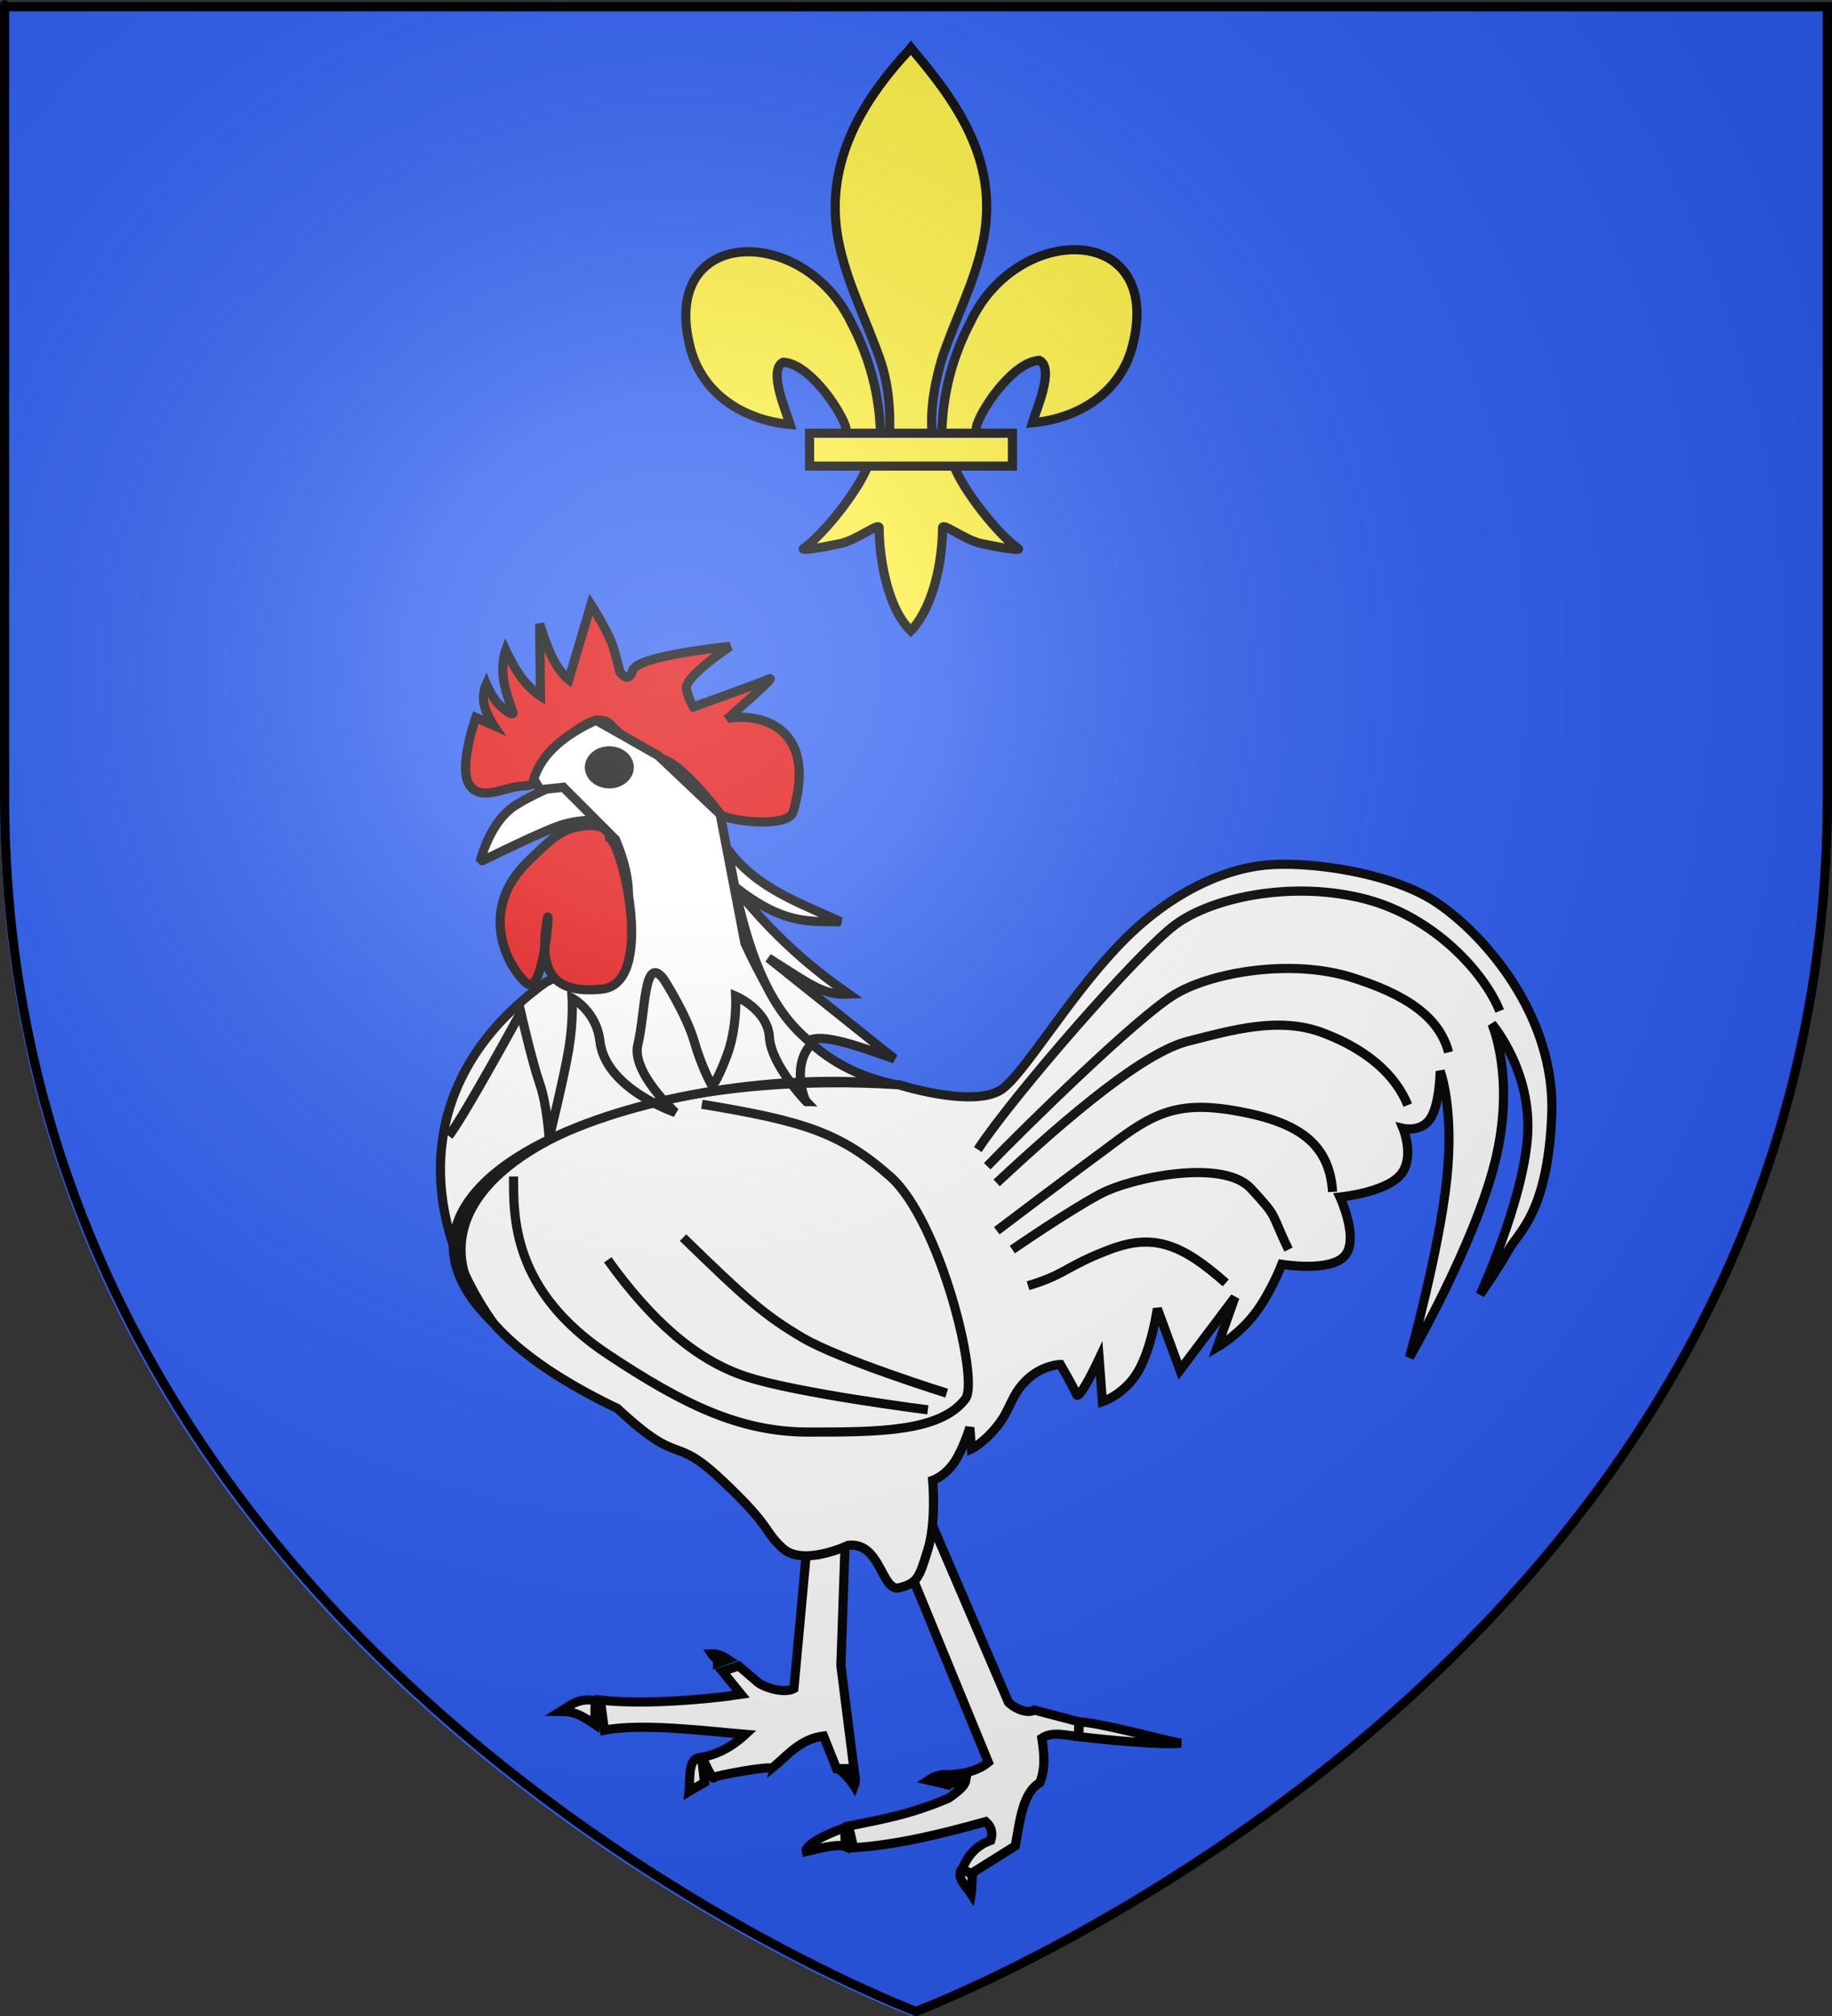 <?xml version="1.0" encoding="UTF-8" standalone="no"?>
<svg
   xmlns:dc="http://purl.org/dc/elements/1.1/"
   xmlns:cc="http://creativecommons.org/ns#"
   xmlns:rdf="http://www.w3.org/1999/02/22-rdf-syntax-ns#"
   xmlns:svg="http://www.w3.org/2000/svg"
   xmlns="http://www.w3.org/2000/svg"
   xmlns:xlink="http://www.w3.org/1999/xlink"
   xmlns:sodipodi="http://sodipodi.sourceforge.net/DTD/sodipodi-0.dtd"
   xmlns:inkscape="http://www.inkscape.org/namespaces/inkscape"
   height="660"
   width="600"
   version="1.0"
   id="svg2"
   sodipodi:version="0.32"
   inkscape:version="0.45+devel+devel"
   sodipodi:docname="Blason_Langeac_43.svg"
   sodipodi:docbase="C:\Documents and Settings\Axel\Mes documents\Mes images\Wikipedia (Blasons)"
   inkscape:export-filename="/Users/olivier/Desktop/Blason Rouge/Blason_Vide_3D.png"
   inkscape:export-xdpi="144"
   inkscape:export-ydpi="144"
   inkscape:output_extension="org.inkscape.output.svg.inkscape">
  <rect width="100%" height="100%" fill="#333333" stroke="none"/>
  <sodipodi:namedview
     inkscape:window-height="968"
     inkscape:window-width="1280"
     inkscape:pageshadow="2"
     inkscape:pageopacity="0.0"
     guidetolerance="10.0"
     gridtolerance="10.0"
     objecttolerance="10.0"
     borderopacity="1.0"
     bordercolor="#666666"
     pagecolor="#ffffff"
     id="base"
     showgrid="true"
     height="660px"
     inkscape:zoom="0.58484825"
     inkscape:cx="268.33426"
     inkscape:cy="461.62369"
     inkscape:window-x="0"
     inkscape:window-y="24"
     inkscape:current-layer="layer4" />
  <desc
     id="desc4">Flag of Canton of Valais (Wallis)</desc>
  <defs
     id="defs6">
    <linearGradient
       id="linearGradient2893">
      <stop
         style="stop-color:white;stop-opacity:0.314;"
         offset="0"
         id="stop2895" />
      <stop
         id="stop2897"
         offset="0.19"
         style="stop-color:white;stop-opacity:0.251;" />
      <stop
         style="stop-color:#6b6b6b;stop-opacity:0.125;"
         offset="0.6"
         id="stop2901" />
      <stop
         style="stop-color:black;stop-opacity:0.125;"
         offset="1"
         id="stop2899" />
    </linearGradient>
    <radialGradient
       inkscape:collect="always"
       xlink:href="#linearGradient2893"
       id="radialGradient3163"
       gradientUnits="userSpaceOnUse"
       gradientTransform="matrix(1.353,0,0,1.349,-77.629,-85.747)"
       cx="221.445"
       cy="226.331"
       fx="221.445"
       fy="226.331"
       r="300" />
  </defs>
  <g
     inkscape:groupmode="layer"
     id="layer3"
     inkscape:label="Fond écu"
     style="display:inline">
    <path
       id="path2855"
       style="fill:#2b5df2;fill-opacity:1;fill-rule:evenodd;stroke:none;stroke-width:1px;stroke-linecap:butt;stroke-linejoin:miter;stroke-opacity:1"
       d="M 298.5,660 C 298.5,660 597,547.68 597,262.228 C 597,-23.223 597,3.676 597,3.676 L 0,3.676 L 0,262.228 C 0,547.68 298.5,660 298.5,660 z"
       sodipodi:nodetypes="cccccc" />
  </g>
  <g
     inkscape:groupmode="layer"
     id="layer4"
     inkscape:label="Meubles">
    <g
       id="g4120">
      <g
         id="g4087">
        <path
           style="fill:#ffffff;fill-opacity:1;fill-rule:evenodd;stroke:#000000;stroke-width:3;stroke-linecap:butt;stroke-linejoin:miter;stroke-miterlimit:4;stroke-dasharray:none;stroke-opacity:1"
           d="M 299.206,517.356 L 323.685,576.934 C 320.661,579.429 316.186,580.921 309.669,581.002 L 310.491,584.071 L 316.261,583.058 C 315.963,584.717 313.719,586.539 310.706,588.675 C 298.078,594.083 288.695,595.631 277.922,597.824 L 279.566,604.923 C 294.399,603.91 308.785,600.268 322.844,596.363 C 324.877,598.148 325.169,600.239 324.487,602.502 C 319.303,604.337 316.71,607.963 315,612.201 L 318.296,613.229 L 332.522,604.304 C 334.025,595.937 334.967,586.871 340.576,583.609 C 342.533,578.445 341.912,573.734 341.206,569.037 C 344.629,566.776 349.008,568.089 353.158,568.545 L 353.368,563.688 L 338.742,559.829 C 337.474,560.736 333.722,560.453 330.304,557.345 L 303.976,496.1 L 299.206,517.356 z"
           id="path3296"
           sodipodi:nodetypes="ccccccccccccccccccccc" />
        <path
           style="fill:#ffffff;fill-opacity:1;fill-rule:evenodd;stroke:#000000;stroke-width:3;stroke-linecap:butt;stroke-linejoin:miter;stroke-miterlimit:4;stroke-dasharray:none;stroke-opacity:1"
           d="M 276.688,598.308 C 267.769,601.54 263.627,604.538 264.011,606.137 C 269.352,604.864 274.688,603.595 276.793,604.517 L 276.688,598.308 z"
           id="path3306"
           sodipodi:nodetypes="cccc" />
        <path
           sodipodi:nodetypes="cccc"
           id="path3308"
           d="M 315.067,611.792 C 312.889,614.288 316.45,617.58 318.063,620.055 C 318.359,618.259 318.201,615.638 318.497,613.843 L 315.067,611.792 z"
           style="fill:#ffffff;fill-opacity:1;fill-rule:evenodd;stroke:#000000;stroke-width:3;stroke-linecap:butt;stroke-linejoin:miter;stroke-miterlimit:4;stroke-dasharray:none;stroke-opacity:1" />
        <path
           style="fill:#ffffff;fill-opacity:1;fill-rule:evenodd;stroke:#000000;stroke-width:3;stroke-linecap:butt;stroke-linejoin:miter;stroke-miterlimit:4;stroke-dasharray:none;stroke-opacity:1"
           d="M 308.573,581.162 L 309.342,584.033 C 307.579,583.627 305.816,583.221 304.053,582.814 C 305.463,581.904 306.893,581.067 308.573,581.162 z"
           id="path3310"
           sodipodi:nodetypes="cccc" />
        <path
           style="fill:#ffffff;fill-opacity:1;fill-rule:evenodd;stroke:#000000;stroke-width:3;stroke-linecap:butt;stroke-linejoin:miter;stroke-miterlimit:4;stroke-dasharray:none;stroke-opacity:1"
           d="M 353.488,563.667 L 353.278,568.524 C 363.21,569.762 381.634,571.368 386.734,570.67 C 381.916,569.91 361.035,564.127 353.488,563.667 z"
           id="path3312"
           sodipodi:nodetypes="cccc" />
        <path
           style="fill:#ffffff;fill-opacity:1;fill-rule:evenodd;stroke:#000000;stroke-width:3;stroke-linecap:butt;stroke-linejoin:miter;stroke-miterlimit:4;stroke-dasharray:none;stroke-opacity:1"
           d="M 264.015,509.186 L 260.011,552.811 C 257.169,554.366 251.243,552.865 248.401,550.938 L 241.909,545.372 L 236.629,547.194 L 242.717,554.683 C 229.928,556.609 209.43,558.111 196.641,556.555 L 197.942,566.424 C 210.257,564.027 231.823,566.781 244.138,567.788 C 239.402,572.167 234.665,574.426 229.928,575.277 C 229.928,575.277 233.787,583.727 233.787,581.855 C 233.787,581.45 252.664,577.846 252.664,579.022 C 257.846,574.798 262.047,569.283 269.716,568.337 L 273.979,579.022 L 279.663,579.022 L 275.4,545.322 L 276.786,505.288 L 264.015,509.186 z"
           id="path3294"
           sodipodi:nodetypes="ccccccccccsccccccc" />
        <path
           style="fill:#ffffff;fill-opacity:1;fill-rule:evenodd;stroke:#000000;stroke-width:3;stroke-linecap:butt;stroke-linejoin:miter;stroke-miterlimit:4;stroke-dasharray:none;stroke-opacity:1"
           d="M 229.795,575.525 C 225.124,574.946 226.112,582.28 225.674,586.456 C 227.621,585.272 228.793,584.726 230.74,583.542 L 229.795,575.525 z"
           id="path3298"
           sodipodi:nodetypes="cccc" />
        <path
           style="fill:#ffffff;fill-opacity:1;fill-rule:evenodd;stroke:#000000;stroke-width:3;stroke-linecap:butt;stroke-linejoin:miter;stroke-miterlimit:4;stroke-dasharray:none;stroke-opacity:1"
           d="M 183.603,560.261 C 186.761,558.31 189.452,555.773 194.921,556.724 L 194.818,564.525 C 190.566,561.681 188.276,560.286 183.603,560.261 z"
           id="path3300"
           sodipodi:nodetypes="cccc" />
        <path
           style="fill:#ffffff;fill-opacity:1;fill-rule:evenodd;stroke:#000000;stroke-width:3;stroke-linecap:butt;stroke-linejoin:miter;stroke-miterlimit:4;stroke-dasharray:none;stroke-opacity:1"
           d="M 238.34,543.214 L 235.031,544.432 C 235.059,543.108 233.875,542.746 233.021,541.422 C 234.794,541.33 236.567,542.06 238.34,543.214 z"
           id="path3302"
           sodipodi:nodetypes="cccc" />
        <path
           style="fill:#ffffff;fill-opacity:1;fill-rule:evenodd;stroke:#000000;stroke-width:3;stroke-linecap:butt;stroke-linejoin:miter;stroke-miterlimit:4;stroke-dasharray:none;stroke-opacity:1"
           d="M 274.469,579.068 L 279.551,580.061 C 280.293,581.605 280.327,583.15 279.744,584.694 C 278.687,583.039 276.855,580.723 274.469,579.068 z"
           id="path3304"
           sodipodi:nodetypes="cccc" />
        <path
           d="M 277.758,505.918 C 277.758,505.918 262.89,512.998 256.245,506.797 C 249.689,500.68 253.206,500.398 236.493,484.631 C 219.78,468.863 223.649,481.095 202.217,461.116 C 94.763,409.818 171.253,347.443 294.345,355.121 C 302.815,357.697 320.946,361.796 328.224,356.526 C 335.416,351.319 349.267,327.774 365.545,310.383 C 382.169,292.622 400.187,284.628 414.511,283.212 C 428.247,281.855 455.405,285.437 470.36,295.392 C 486.002,305.804 509.599,332.518 508.209,365.193 C 506.831,397.611 496.96,403.606 493.917,409.462 C 491.614,413.891 484.758,423.803 484.758,423.803 C 484.758,423.803 498.681,393.769 500.269,372.219 C 501.857,350.67 488.623,335.211 488.623,335.211 C 488.623,335.211 496.431,352.896 489.682,380.183 C 482.932,407.471 461.625,444.362 461.625,444.362 C 461.625,444.362 471.286,409.696 473.801,386.273 C 476.315,362.85 471.683,350.67 471.683,350.67 C 471.683,350.67 471.551,361.445 468.507,366.129 C 465.463,370.814 459.508,369.409 459.508,369.409 C 459.508,369.409 463.61,379.246 458.449,384.868 C 453.288,390.489 438.862,391.895 438.862,391.895 C 438.862,391.895 445.215,405.597 440.45,411.102 C 435.686,416.606 419.805,413.912 419.805,413.912 C 419.805,413.912 416.099,423.516 410.806,430.308 C 405.512,437.101 398.63,441.083 398.63,441.083 L 404.453,424.687 L 386.455,448.578 L 379.044,428.435 C 379.044,428.435 377.191,441.434 372.691,449.047 C 368.192,456.659 361.045,458.884 361.045,458.884 L 359.986,444.831 C 359.986,444.831 353.437,458.83 352.575,456.542 C 351.781,454.434 347.282,446.704 347.282,446.704 C 347.282,446.704 341.326,446.822 336.165,451.858 C 331.004,456.893 331.136,461.227 326.636,466.848 C 322.137,472.47 318.166,474.344 318.166,474.344 L 317.637,467.317 C 317.637,467.317 315.387,474.695 312.343,479.028 C 309.299,483.361 305.462,484.65 305.462,484.65 C 305.462,484.65 306.719,498.235 303.873,507.37 C 301.028,516.505 300.565,518.203 294.61,519.784 C 288.654,521.365 288.527,504.622 277.758,505.918 z"
           style="fill:#ffffff;fill-opacity:1;fill-rule:evenodd;stroke:#000000;stroke-width:3;stroke-linecap:butt;stroke-linejoin:miter;stroke-miterlimit:4;stroke-dasharray:none;stroke-opacity:1"
           id="path2338"
           sodipodi:nodetypes="cssccsssssscscscscscscscsccccsccscssccscssc" />
        <path
           d="M 170.655,257.39 C 165.295,257.683 157.421,262.544 153.715,256.922 C 150.01,251.301 155.833,234.904 155.833,234.904 L 161.656,237.481 C 161.656,237.481 159.075,233.616 158.48,230.22 C 157.884,226.824 159.274,223.896 159.274,223.896 C 159.274,223.896 161.06,228.112 163.244,230.454 C 165.428,232.796 168.273,234.436 168.008,233.265 C 167.744,232.094 165.428,226.882 164.832,221.788 C 164.237,216.693 165.626,212.887 165.626,212.887 C 165.626,212.887 168.075,218.274 170.92,222.022 C 173.765,225.769 177.008,227.878 177.008,227.878 L 176.743,204.22 C 176.743,204.22 178.86,211.364 181.243,215.932 C 183.625,220.499 186.272,222.49 186.272,222.49 L 193.544,197.937 C 193.544,197.937 199.274,206.797 200.862,211.95 C 202.451,217.103 202.98,219.914 202.98,219.914 C 202.98,219.914 205.891,224.235 207.215,219.433 C 208.538,214.631 239.11,211.621 239.11,211.621 C 239.11,211.621 223.937,221.628 224.797,225.552 C 225.657,229.475 227.133,231.408 227.133,231.408 C 227.133,231.408 248.129,223.942 251.987,222.244 C 254.68,221.058 237.938,235.529 237.938,235.529 C 240.345,233.873 269.424,232.167 259.789,265.708 C 258.092,271.614 235.477,268.534 235.477,265.983 C 235.477,265.983 222.669,248.661 215.559,248.149 C 209.716,247.728 199.77,237.013 199.77,237.013 C 199.77,237.013 197.19,234.26 192.095,237.013 C 186.999,239.765 183.625,243.337 179.39,248.021 C 175.155,252.706 175.155,255.751 175.155,255.751 C 175.155,255.751 176.015,257.098 170.655,257.39 z"
           style="fill:#e20909;fill-opacity:1;fill-rule:evenodd;stroke:#000000;stroke-width:3;stroke-linecap:butt;stroke-linejoin:miter;stroke-miterlimit:4;stroke-dasharray:none;stroke-opacity:1"
           id="path2358"
           sodipodi:nodetypes="csccscssscsccsccscscscscscscsscc" />
        <path
           id="path3233"
           style="fill:#ffffff;fill-opacity:1;stroke:#000000;stroke-width:3;stroke-miterlimit:4;stroke-opacity:1;stroke-dasharray:none"
           d="M 212.501,254.998 C 213.8,257.281 212.451,260.113 209.488,261.319 C 206.526,262.525 202.291,261.863 201.769,259.368 C 201.396,257.589 202.018,256.324 204.054,254.95 C 206.624,253.215 211.202,252.714 212.501,254.998 z" />
        <path
           id="path5858"
           style="fill:#ffffff;fill-opacity:1;stroke:#000000;stroke-width:3;stroke-miterlimit:4;stroke-dasharray:none;stroke-opacity:1"
           d="M 210.729,255.901 C 211.624,257.475 210.695,259.425 208.653,260.256 C 206.612,261.087 204.231,260.486 203.335,258.912 C 202.44,257.338 203.369,255.389 205.411,254.557 C 207.453,253.726 209.834,254.328 210.729,255.901 z" />
        <path
           id="path4108"
           style="fill:#ffffff;fill-opacity:1;stroke:#000000;stroke-width:3;stroke-miterlimit:4;stroke-dasharray:none;stroke-opacity:1"
           d="M 205.763,256.935 C 205.763,257.319 205.359,257.63 204.861,257.63 C 204.363,257.63 203.959,257.319 203.959,256.935 C 203.959,256.551 204.363,256.24 204.861,256.24 C 205.359,256.24 205.763,256.551 205.763,256.935 z" />
        <path
           id="path6733"
           style="fill:#ffffff;fill-opacity:1;stroke:#000000;stroke-width:3;stroke-miterlimit:4;stroke-dasharray:none;stroke-opacity:1"
           d="M 208.542,256.095 C 208.542,256.696 208.049,257.183 207.442,257.183 C 206.834,257.183 206.341,256.696 206.341,256.095 C 206.341,255.495 206.834,255.008 207.442,255.008 C 208.049,255.008 208.542,255.495 208.542,256.095 z" />
        <path
           d="M 157.296,282.064 C 157.296,282.064 160.152,269.01 169.093,263.463 C 175.103,259.735 183.262,256.446 183.262,256.446 L 198.638,268.928 C 198.638,268.928 190.563,267.256 181.38,270.973 C 171.903,274.809 157.321,282.224 157.296,282.064 z"
           style="fill:#ffffff;fill-opacity:1;fill-rule:evenodd;stroke:#000000;stroke-width:3;stroke-linecap:butt;stroke-linejoin:miter;stroke-miterlimit:4;stroke-dasharray:none;stroke-opacity:1"
           id="path9393"
           sodipodi:nodetypes="csccsc" />
        <path
           sodipodi:nodetypes="cssssc"
           id="path2908"
           d="M 229.87,361.511 C 262.763,366.968 275.097,370.606 291.543,385.158 C 307.989,399.711 320.774,451.866 316.212,457.921 C 307.989,468.835 287.432,468.835 264.818,468.835 C 242.205,468.835 223.703,459.74 199.034,443.368 C 167.442,422.402 168.198,397.892 168.198,385.158"
           style="fill:#ffffff;fill-opacity:0;fill-rule:evenodd;stroke:#000000;stroke-width:3;stroke-linecap:butt;stroke-linejoin:miter;stroke-opacity:1;display:inline;stroke-miterlimit:4;stroke-dasharray:none" />
        <path
           style="fill:#ffffff;fill-opacity:0;fill-rule:evenodd;stroke:#000000;stroke-width:3;stroke-linecap:butt;stroke-linejoin:miter;stroke-opacity:1;stroke-miterlimit:4;stroke-dasharray:none"
           d="M 199.034,412.444 C 213.424,432.454 227.815,445.187 244.261,450.644 C 260.707,456.102 303.878,461.559 303.878,461.559"
           id="path3015"
           sodipodi:nodetypes="csc" />
        <path
           style="fill:#ffffff;fill-opacity:0;fill-rule:evenodd;stroke:#000000;stroke-width:3;stroke-linecap:butt;stroke-linejoin:miter;stroke-opacity:1;stroke-miterlimit:4;stroke-dasharray:none"
           d="M 223.703,405.168 C 244.261,425.178 250.428,430.635 262.763,437.911 C 275.097,445.187 310.045,456.102 310.045,456.102"
           id="path3017" />
        <path
           sodipodi:nodetypes="cssc"
           id="path2910"
           d="M 491.17,330.977 C 486.031,318.243 469.687,300.407 447.699,294.485 C 424.057,288.119 397.332,293.576 384.998,302.671 C 372.663,311.766 331.548,359.062 320.242,376.343"
           style="fill:#ffffff;fill-opacity:0;fill-rule:evenodd;stroke:#000000;stroke-width:3;stroke-linecap:butt;stroke-linejoin:miter;stroke-opacity:1;display:inline;stroke-miterlimit:4;stroke-dasharray:none" />
        <path
           sodipodi:nodetypes="cssc"
           id="path2912"
           d="M 474.423,344.509 C 471.34,332.685 460.033,325.409 442.559,319.952 C 423.174,313.898 397.332,318.133 384.998,325.409 C 372.663,332.685 335.66,369.067 323.325,381.8"
           style="fill:#ffffff;fill-opacity:0;fill-rule:evenodd;stroke:#000000;stroke-width:3;stroke-linecap:butt;stroke-linejoin:miter;stroke-opacity:1;display:inline;stroke-miterlimit:4;stroke-dasharray:none" />
        <path
           sodipodi:nodetypes="csss"
           id="path2914"
           d="M 461.061,361.79 C 456.949,351.786 447.699,343.6 433.308,338.143 C 418.918,332.685 403.5,337.233 389.109,340.871 C 374.719,344.509 350.564,364.746 326.409,387.257"
           style="fill:#ffffff;fill-opacity:0;fill-rule:evenodd;stroke:#000000;stroke-width:3;stroke-linecap:butt;stroke-linejoin:miter;stroke-opacity:1;display:inline;stroke-miterlimit:4;stroke-dasharray:none" />
        <path
           sodipodi:nodetypes="cssc"
           id="path2916"
           d="M 436.435,390.192 C 435.407,373.821 424.394,367.296 405.599,363.816 C 387.276,360.424 378.874,363.816 366.539,372.911 C 348.122,386.492 326.452,402.926 326.452,402.926"
           style="fill:#ffffff;fill-opacity:0;fill-rule:evenodd;stroke:#000000;stroke-width:3;stroke-linecap:butt;stroke-linejoin:miter;stroke-opacity:1;display:inline;stroke-miterlimit:4;stroke-dasharray:none" />
        <path
           sodipodi:nodetypes="cssc"
           id="path2918"
           d="M 422.002,409.086 C 415.834,396.352 418.918,399.081 409.667,389.076 C 400.555,379.221 370.608,385.438 360.329,390.895 C 350.05,396.352 331.548,409.086 331.548,409.086"
           style="fill:#ffffff;fill-opacity:0;fill-rule:evenodd;stroke:#000000;stroke-width:3;stroke-linecap:butt;stroke-linejoin:miter;stroke-opacity:1;display:inline;stroke-miterlimit:4;stroke-dasharray:none" />
        <path
           sodipodi:nodetypes="csc"
           id="path2920"
           d="M 401.444,420 C 387.054,407.267 377.803,403.629 363.413,409.086 C 349.022,414.543 349.022,417.272 336.688,420.91"
           style="fill:#ffffff;fill-opacity:0;fill-rule:evenodd;stroke:#000000;stroke-width:3;stroke-linecap:butt;stroke-linejoin:miter;stroke-opacity:1;display:inline;stroke-miterlimit:4;stroke-dasharray:none" />
        <path
           style="fill:#ffffff;fill-opacity:1;fill-rule:evenodd;stroke:#000000;stroke-width:3;stroke-linecap:butt;stroke-linejoin:miter;stroke-miterlimit:4;stroke-dasharray:none;stroke-opacity:1"
           d="M 292.812,354.979 C 264.339,348.823 253.65,329.223 243.991,308.843 L 235.854,266.551 L 215.512,247.328 L 195.17,235.794 C 184.909,240.557 177.432,246.635 174.828,255.017 L 176.875,258.533 L 184.489,257.736 L 201.575,274.844 C 211.678,298.803 200.808,306.682 198.873,311.148 C 196.715,314.617 185.447,318.086 178.735,321.556 C 133.498,354.179 138.34,400.396 161.474,433.019 C 111.178,384.118 217.886,347.596 292.812,354.979 z"
           id="path15180"
           sodipodi:nodetypes="ccccccccccccc" />
        <path
           id="path2906"
           d="M 146.981,371.908 C 152.694,364.308 170.568,331.4 170.568,331.4 C 170.568,331.4 174.233,347.521 176.729,354.673 C 179.225,361.825 179.839,372.587 179.839,372.587 C 179.839,372.587 184.827,352.409 186.325,343.217 C 187.822,334.024 187.378,326.76 187.378,326.76 C 187.378,326.76 195.355,331.007 196.475,340.841 C 198.258,356.493 221.184,364.212 221.184,364.212 C 221.184,364.212 206.688,351.047 208.9,341.985 C 211.475,331.435 210.812,311.789 217.438,320.658 C 217.438,320.658 224.764,332.008 227.371,340.976 C 229.979,349.945 233.188,355.393 233.188,355.393 C 233.188,355.393 234.416,355.169 237.966,345.865 C 241.516,336.56 240.961,326.121 240.961,326.121 C 240.961,326.121 251.445,330.552 251.999,339.632 C 252.554,348.713 264.184,360.733 264.184,360.733 C 263.66,360.733 259.289,349.725 265.126,342.461"
           style="fill:#ffffff;fill-opacity:0;fill-rule:evenodd;stroke:#000000;stroke-width:3;stroke-linecap:butt;stroke-linejoin:miter;stroke-opacity:1;display:inline;stroke-miterlimit:4;stroke-dasharray:none"
           sodipodi:nodetypes="ccscscscscscscscs" />
        <path
           sodipodi:type="arc"
           style="fill:#000000;fill-opacity:1;fill-rule:evenodd;stroke:#000000;stroke-width:2.05;stroke-linecap:butt;stroke-linejoin:miter;stroke-opacity:1;stroke-miterlimit:4;stroke-dasharray:none"
           id="path18089"
           sodipodi:cx="141.2693"
           sodipodi:cy="260.55984"
           sodipodi:rx="4.3001933"
           sodipodi:ry="3.8223939"
           d="M 145.57,260.56 A 4.3,3.822 0 1 1 136.969,260.56 A 4.3,3.822 0 1 1 145.57,260.56 z"
           transform="matrix(1.505,0,0,1.422,-13.051,-119.3)" />
        <path
           d="M 199.652,274.315 C 203.877,276.698 214.804,322.008 197.073,323.827 C 179.008,325.679 176.933,315.798 179.103,301.567 C 180.39,293.132 178.225,326.85 172.339,321.781 C 166.453,316.713 156.009,298 173.332,281.614 C 180.523,274.811 183.384,271.25 191.506,270.37 C 199.628,269.49 199.652,274.315 199.652,274.315 z"
           style="fill:#e20909;fill-opacity:1;fill-rule:evenodd;stroke:#000000;stroke-width:3;stroke-linecap:butt;stroke-linejoin:miter;stroke-miterlimit:4;stroke-dasharray:none;stroke-opacity:1"
           id="path10276"
           sodipodi:nodetypes="csssssc" />
        <path
           style="fill:#ffffff;fill-opacity:1;fill-rule:evenodd;stroke:#000000;stroke-width:3;stroke-linecap:butt;stroke-linejoin:miter;stroke-miterlimit:4;stroke-dasharray:none;stroke-opacity:1"
           d="M 238.435,278.045 C 247.464,290.691 261.866,295.576 275.368,301.759 C 265.583,301.543 256.741,303.144 240.194,289.902 C 256.166,310.188 271.223,320.675 278.006,325.474 C 269.565,325.874 265.608,322.444 251.626,313.616 L 292.956,346.647 C 281.493,342.665 269.471,338.145 264.816,340.719 C 254.117,331.759 244.478,316.159 238.435,278.045 z"
           id="path5825"
           sodipodi:nodetypes="cccccccc" />
      </g>
      <g
         id="g4048">
        <path
           sodipodi:nodetypes="ccscscc"
           id="path1876"
           style="fill:#fcef3c;fill-opacity:1;fill-rule:evenodd;stroke:#000000;stroke-width:3;stroke-linecap:butt;stroke-linejoin:miter;stroke-miterlimit:4;stroke-dasharray:none;stroke-opacity:1;display:inline"
           d="M 308.455,141.708 C 308.753,128.729 311.964,116.666 317.942,105.234 C 333.594,72.306 381.401,73.092 370.862,113.365 C 366.979,128.205 353.787,136.927 338.115,138.423 C 339.247,134.513 345.469,120.689 340.446,117.985 C 332.414,118.288 322.441,132.168 320.043,138.787 C 319.697,139.737 319.794,140.836 319.407,141.77" />
        <g
           transform="matrix(0.209,0,0,0.209,215.115,4.854)"
           style="fill:#fcef3c;fill-opacity:1;stroke:#000000;stroke-width:14.321;stroke-miterlimit:4;stroke-dasharray:none;stroke-opacity:1"
           id="g13018">
          <path
             d="M 350.523,657.372 C 349.098,595.416 333.772,537.833 305.233,483.264 C 230.519,326.078 2.313,329.832 52.618,522.075 C 71.155,592.914 134.127,634.549 208.937,641.69 C 203.537,623.025 173.837,557.038 197.813,544.128 C 236.151,545.577 283.757,611.833 295.205,643.429 C 296.858,647.965 296.396,653.207 298.241,657.669"
             style="fill:#fcef3c;fill-opacity:1;fill-rule:evenodd;stroke:#000000;stroke-width:14.321;stroke-linecap:butt;stroke-linejoin:miter;stroke-miterlimit:4;stroke-dasharray:none;stroke-opacity:1"
             id="path1902"
             sodipodi:nodetypes="ccscscc" />
          <path
             d="M 393.626,57.12 C 314.912,141.97 262.061,240.082 284.845,355.151 C 297.414,418.635 327.886,477.431 349.376,538.589 C 362.812,576.959 366.248,617.041 364.657,657.37 L 431.438,657.37 C 428.242,616.744 435.245,577.372 446.72,538.589 C 467.194,477.051 498.345,418.683 511.251,355.151 C 535.379,236.372 478.744,146.792 402.813,57.495 L 398.173,51.577 L 393.626,57.12 z"
             style="fill:#fcef3c;fill-opacity:1;fill-rule:nonzero;stroke:#000000;stroke-width:14.321;stroke-linecap:butt;stroke-linejoin:miter;stroke-miterlimit:4;stroke-dasharray:none;stroke-opacity:1"
             id="path3262"
             sodipodi:nodetypes="csccccsccc" />
          <path
             d="M 331.345,704.401 C 317.383,743.531 260.456,815.193 230.22,835.62 C 222.377,840.918 267.706,832.569 288.001,828.12 C 314.62,822.286 349.218,793.923 348.407,803.933 C 348.332,849.771 361.218,926.257 394.813,961.401 L 397.995,964.789 L 401.282,961.401 C 434.86,922.23 447.52,853.359 447.688,803.933 C 446.877,793.923 481.476,822.286 508.095,828.12 C 528.39,832.569 573.718,840.918 565.876,835.62 C 535.639,815.193 478.744,743.531 464.782,704.401 L 331.345,704.401 z"
             style="fill:#fcef3c;fill-opacity:1;fill-rule:evenodd;stroke:#000000;stroke-width:14.321;stroke-linecap:butt;stroke-linejoin:miter;stroke-miterlimit:4;stroke-dasharray:none;stroke-opacity:1"
             id="path6395"
             sodipodi:nodetypes="cssscccssscc" />
          <rect
             width="317.888"
             height="51.503"
             x="239.352"
             y="655.379"
             style="fill:#fcef3c;fill-opacity:1;stroke:#000000;stroke-width:14.321;stroke-miterlimit:4;stroke-dasharray:none;stroke-opacity:1"
             id="rect4623" />
        </g>
      </g>
    </g>
  </g>
  <g
     inkscape:groupmode="layer"
     id="layer2"
     inkscape:label="Reflet final"
     sodipodi:insensitive="true">
    <path
       sodipodi:nodetypes="cccccc"
       d="M 300,658.5 C 300,658.5 598.5,546.18 598.5,260.728 C 598.5,-24.723 598.5,2.176 598.5,2.176 L 1.5,2.176 L 1.5,260.728 C 1.5,546.18 300,658.5 300,658.5 z "
       style="opacity:1;fill:url(#radialGradient3163);fill-opacity:1;fill-rule:evenodd;stroke:none;stroke-width:1px;stroke-linecap:butt;stroke-linejoin:miter;stroke-opacity:1"
       id="path2875"
       inkscape:export-xdpi="144"
       inkscape:export-ydpi="144" />
  </g>
  <g
     inkscape:groupmode="layer"
     id="layer1"
     inkscape:label="Contour final"
     style="display:inline"
     sodipodi:insensitive="true">
    <path
       sodipodi:nodetypes="cccccc"
       d="M 300,658.5 C 300,658.5 1.5,546.18 1.5,260.728 C 1.5,-24.723 1.5,2.176 1.5,2.176 L 598.5,2.176 L 598.5,260.728 C 598.5,546.18 300,658.5 300,658.5 z "
       style="opacity:1;fill:none;fill-opacity:1;fill-rule:evenodd;stroke:#000000;stroke-width:3;stroke-linecap:butt;stroke-linejoin:miter;stroke-miterlimit:4;stroke-dasharray:none;stroke-opacity:1"
       id="path1411"
       inkscape:export-xdpi="144"
       inkscape:export-ydpi="144" />
  </g>
</svg>
